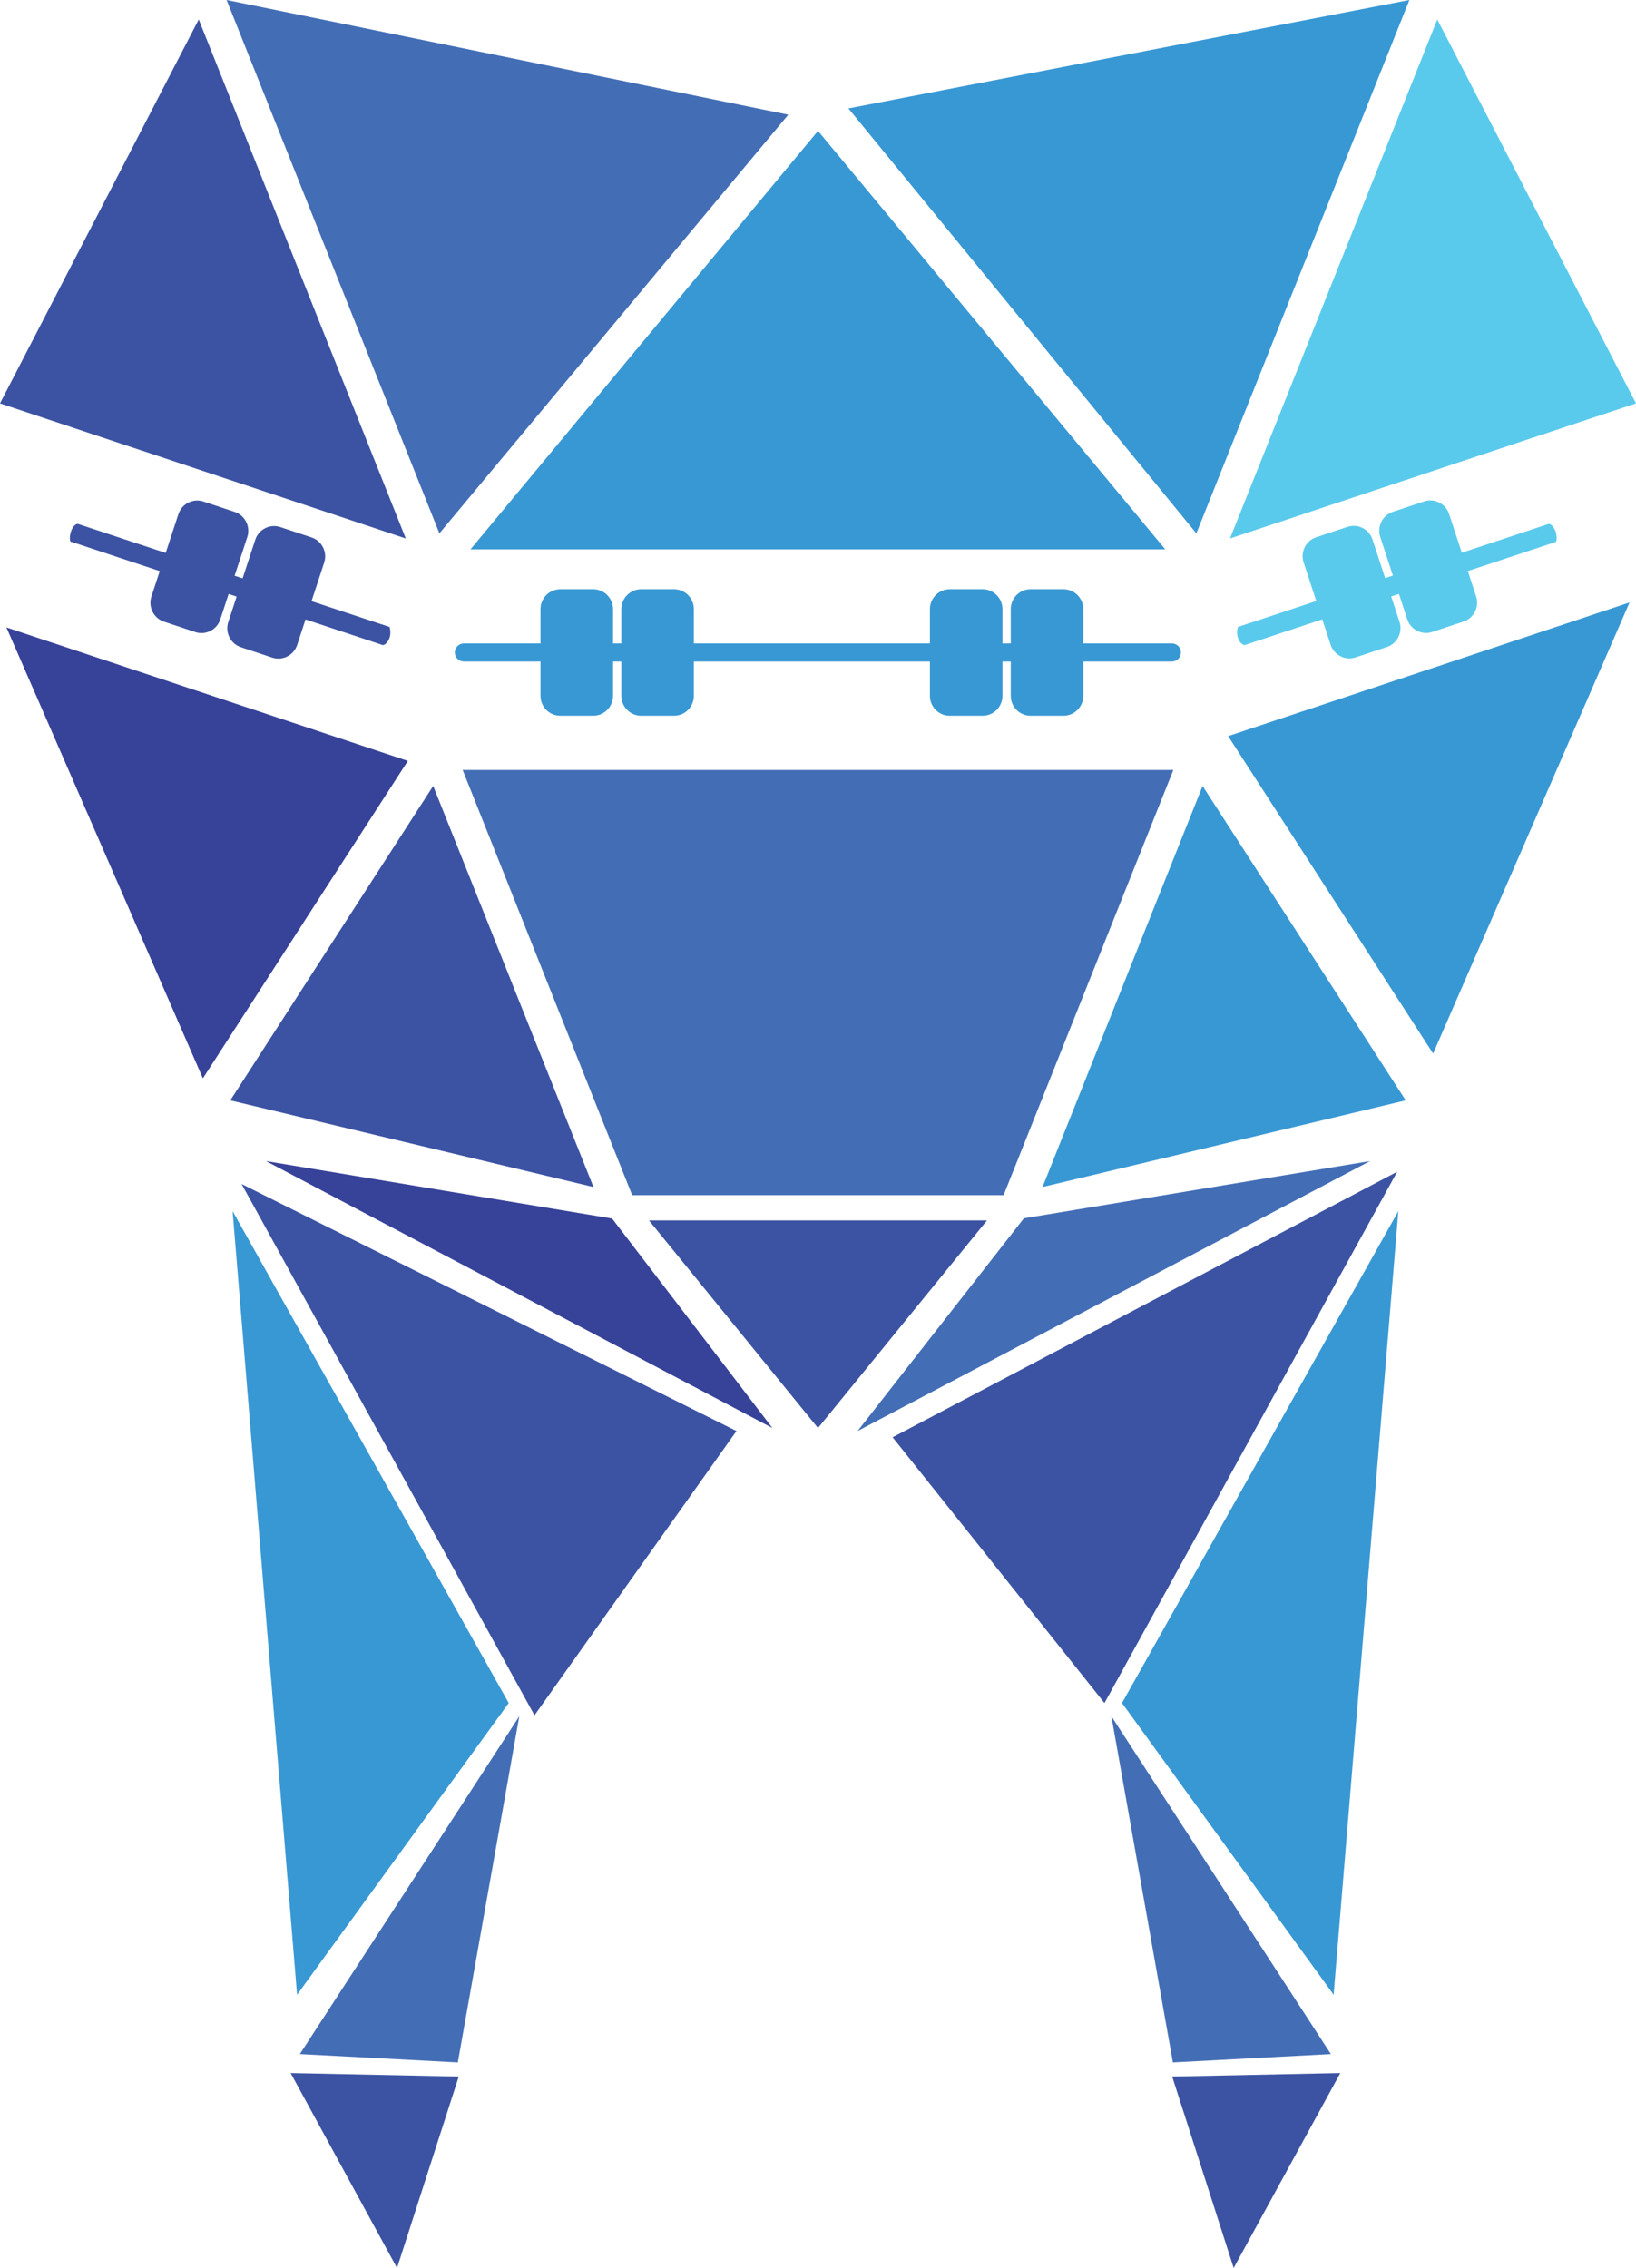 <?xml version="1.0" encoding="UTF-8"?> <svg xmlns="http://www.w3.org/2000/svg" width="342" height="474" viewBox="0 0 342 474" fill="none"><path d="M243.598 114.82L171 27.361L98.353 114.82H243.598Z" fill="#3898D4"></path><path d="M41.547 4.068L0 84.311L84.826 112.544L41.547 4.068Z" fill="#3C53A3"></path><path d="M1.348 131.139L42.413 225.378L85.259 159.033L1.348 131.139Z" fill="#374299"></path><path d="M90.555 164.263L48.142 229.978L124.061 248.09L90.555 164.263Z" fill="#3C53A3"></path><path d="M96.717 160.922L132.149 249.785H209.802L245.283 160.922H96.717Z" fill="#436EB6"></path><path d="M294.628 0L177.354 22.664L250.097 111.478L294.628 0Z" fill="#3898D4"></path><path d="M161.469 298.454L127.962 254.676L55.605 242.666L161.469 298.454Z" fill="#374299"></path><path d="M286.396 242.666L214.039 254.628L179.28 299.083L286.396 242.666Z" fill="#436EB6"></path><path d="M232.333 358.697L245.187 431.046L278.212 429.303L232.333 358.697Z" fill="#436EB6"></path><path d="M164.79 23.971L47.372 -1.52588e-05L91.855 111.478L164.79 23.971Z" fill="#436EB6"></path><path d="M257.126 112.544L342 84.311L300.454 4.068L257.126 112.544Z" fill="#5ACAEC"></path><path d="M299.587 220.196L340.653 125.909L256.741 153.851L299.587 220.196Z" fill="#3898D4"></path><path d="M278.79 416.905L292.318 253.127L234.548 355.936L278.79 416.905Z" fill="#3898D4"></path><path d="M135.664 255.064L171 298.454L206.336 255.064H135.664Z" fill="#3C53A3"></path><path d="M245.042 434L257.896 474L280.186 433.273L245.042 434Z" fill="#3C53A3"></path><path d="M108.56 358.696L95.706 431.046L62.681 429.302L108.56 358.696Z" fill="#436EB6"></path><path d="M62.104 416.905L48.624 253.126L106.346 355.936L62.104 416.905Z" fill="#3898D4"></path><path d="M95.898 434L82.996 474L60.755 433.273L95.898 434Z" fill="#3C53A3"></path><path d="M217.938 248.09L293.858 229.979L251.397 164.264L217.938 248.09Z" fill="#3898D4"></path><path d="M230.889 355.936L292.078 244.894L186.599 300.391L230.889 355.936Z" fill="#3C53A3"></path><path d="M111.737 358.502L50.501 247.46L153.958 299.083L111.737 358.502Z" fill="#3C53A3"></path><path d="M124.014 123.149H117.129C114.843 123.149 112.989 125.014 112.989 127.314V145.425C112.989 147.725 114.843 149.59 117.129 149.59H124.014C126.3 149.59 128.154 147.725 128.154 145.425V127.314C128.154 125.014 126.3 123.149 124.014 123.149Z" fill="#3898D4"></path><path d="M140.911 123.149H134.027C131.74 123.149 129.887 125.014 129.887 127.314V145.425C129.887 147.725 131.74 149.59 134.027 149.59H140.911C143.198 149.59 145.051 147.725 145.051 145.425V127.314C145.051 125.014 143.198 123.149 140.911 123.149Z" fill="#3898D4"></path><path d="M205.421 123.149H198.537C196.25 123.149 194.396 125.014 194.396 127.314V145.425C194.396 147.725 196.25 149.59 198.537 149.59H205.421C207.708 149.59 209.561 147.725 209.561 145.425V127.314C209.561 125.014 207.708 123.149 205.421 123.149Z" fill="#3898D4"></path><path d="M222.319 123.149H215.435C213.149 123.149 211.295 125.014 211.295 127.314V145.425C211.295 147.725 213.149 149.59 215.435 149.59H222.319C224.606 149.59 226.46 147.725 226.46 145.425V127.314C226.46 125.014 224.606 123.149 222.319 123.149Z" fill="#3898D4"></path><path d="M244.994 138.258H96.958C96.46 138.258 95.982 138.059 95.63 137.705C95.278 137.351 95.08 136.87 95.08 136.37C95.08 135.869 95.278 135.388 95.63 135.034C95.982 134.68 96.46 134.481 96.958 134.481H244.994C245.492 134.481 245.969 134.68 246.322 135.034C246.674 135.388 246.871 135.869 246.871 136.37C246.871 136.87 246.674 137.351 246.322 137.705C245.969 138.059 245.492 138.258 244.994 138.258Z" fill="#3898D4"></path><path d="M281.689 110.115L275.151 112.285C272.98 113.006 271.801 115.361 272.517 117.545L278.158 134.745C278.875 136.929 281.216 138.115 283.387 137.395L289.925 135.225C292.097 134.504 293.276 132.149 292.56 129.965L286.918 112.765C286.202 110.581 283.861 109.395 281.689 110.115Z" fill="#5ACAEC"></path><path d="M297.709 104.798L291.171 106.968C289 107.689 287.82 110.044 288.537 112.228L294.178 129.427C294.894 131.612 297.236 132.798 299.407 132.077L305.945 129.908C308.116 129.187 309.296 126.832 308.579 124.648L302.938 107.448C302.221 105.264 299.88 104.077 297.709 104.798Z" fill="#5ACAEC"></path><path d="M325.199 113.27L260.207 134.82C259.774 134.82 259.1 134.288 258.763 133.222C258.426 132.157 258.763 131.188 258.763 131.043L323.755 109.493C324.188 109.493 324.862 110.074 325.199 111.14C325.536 112.205 325.44 113.125 325.199 113.27Z" fill="#5ACAEC"></path><path d="M53.364 112.809L47.723 130.008C47.007 132.193 48.186 134.547 50.358 135.268L56.895 137.438C59.067 138.159 61.408 136.972 62.124 134.788L67.766 117.588C68.482 115.404 67.303 113.049 65.131 112.328L58.593 110.159C56.422 109.438 54.081 110.624 53.364 112.809Z" fill="#3C53A3"></path><path d="M37.294 107.47L31.653 124.67C30.936 126.854 32.116 129.209 34.287 129.929L40.825 132.099C42.996 132.82 45.337 131.634 46.054 129.449L51.695 112.25C52.412 110.065 51.232 107.71 49.061 106.99L42.523 104.82C40.352 104.099 38.011 105.286 37.294 107.47Z" fill="#3C53A3"></path><path d="M15.02 113.27L80.012 134.82C80.445 134.82 81.119 134.287 81.456 133.222C81.793 132.156 81.456 131.188 81.456 131.042L16.272 109.493C15.79 109.493 15.165 110.074 14.828 111.139C14.491 112.205 14.587 113.125 14.828 113.27" fill="#3C53A3"></path></svg> 